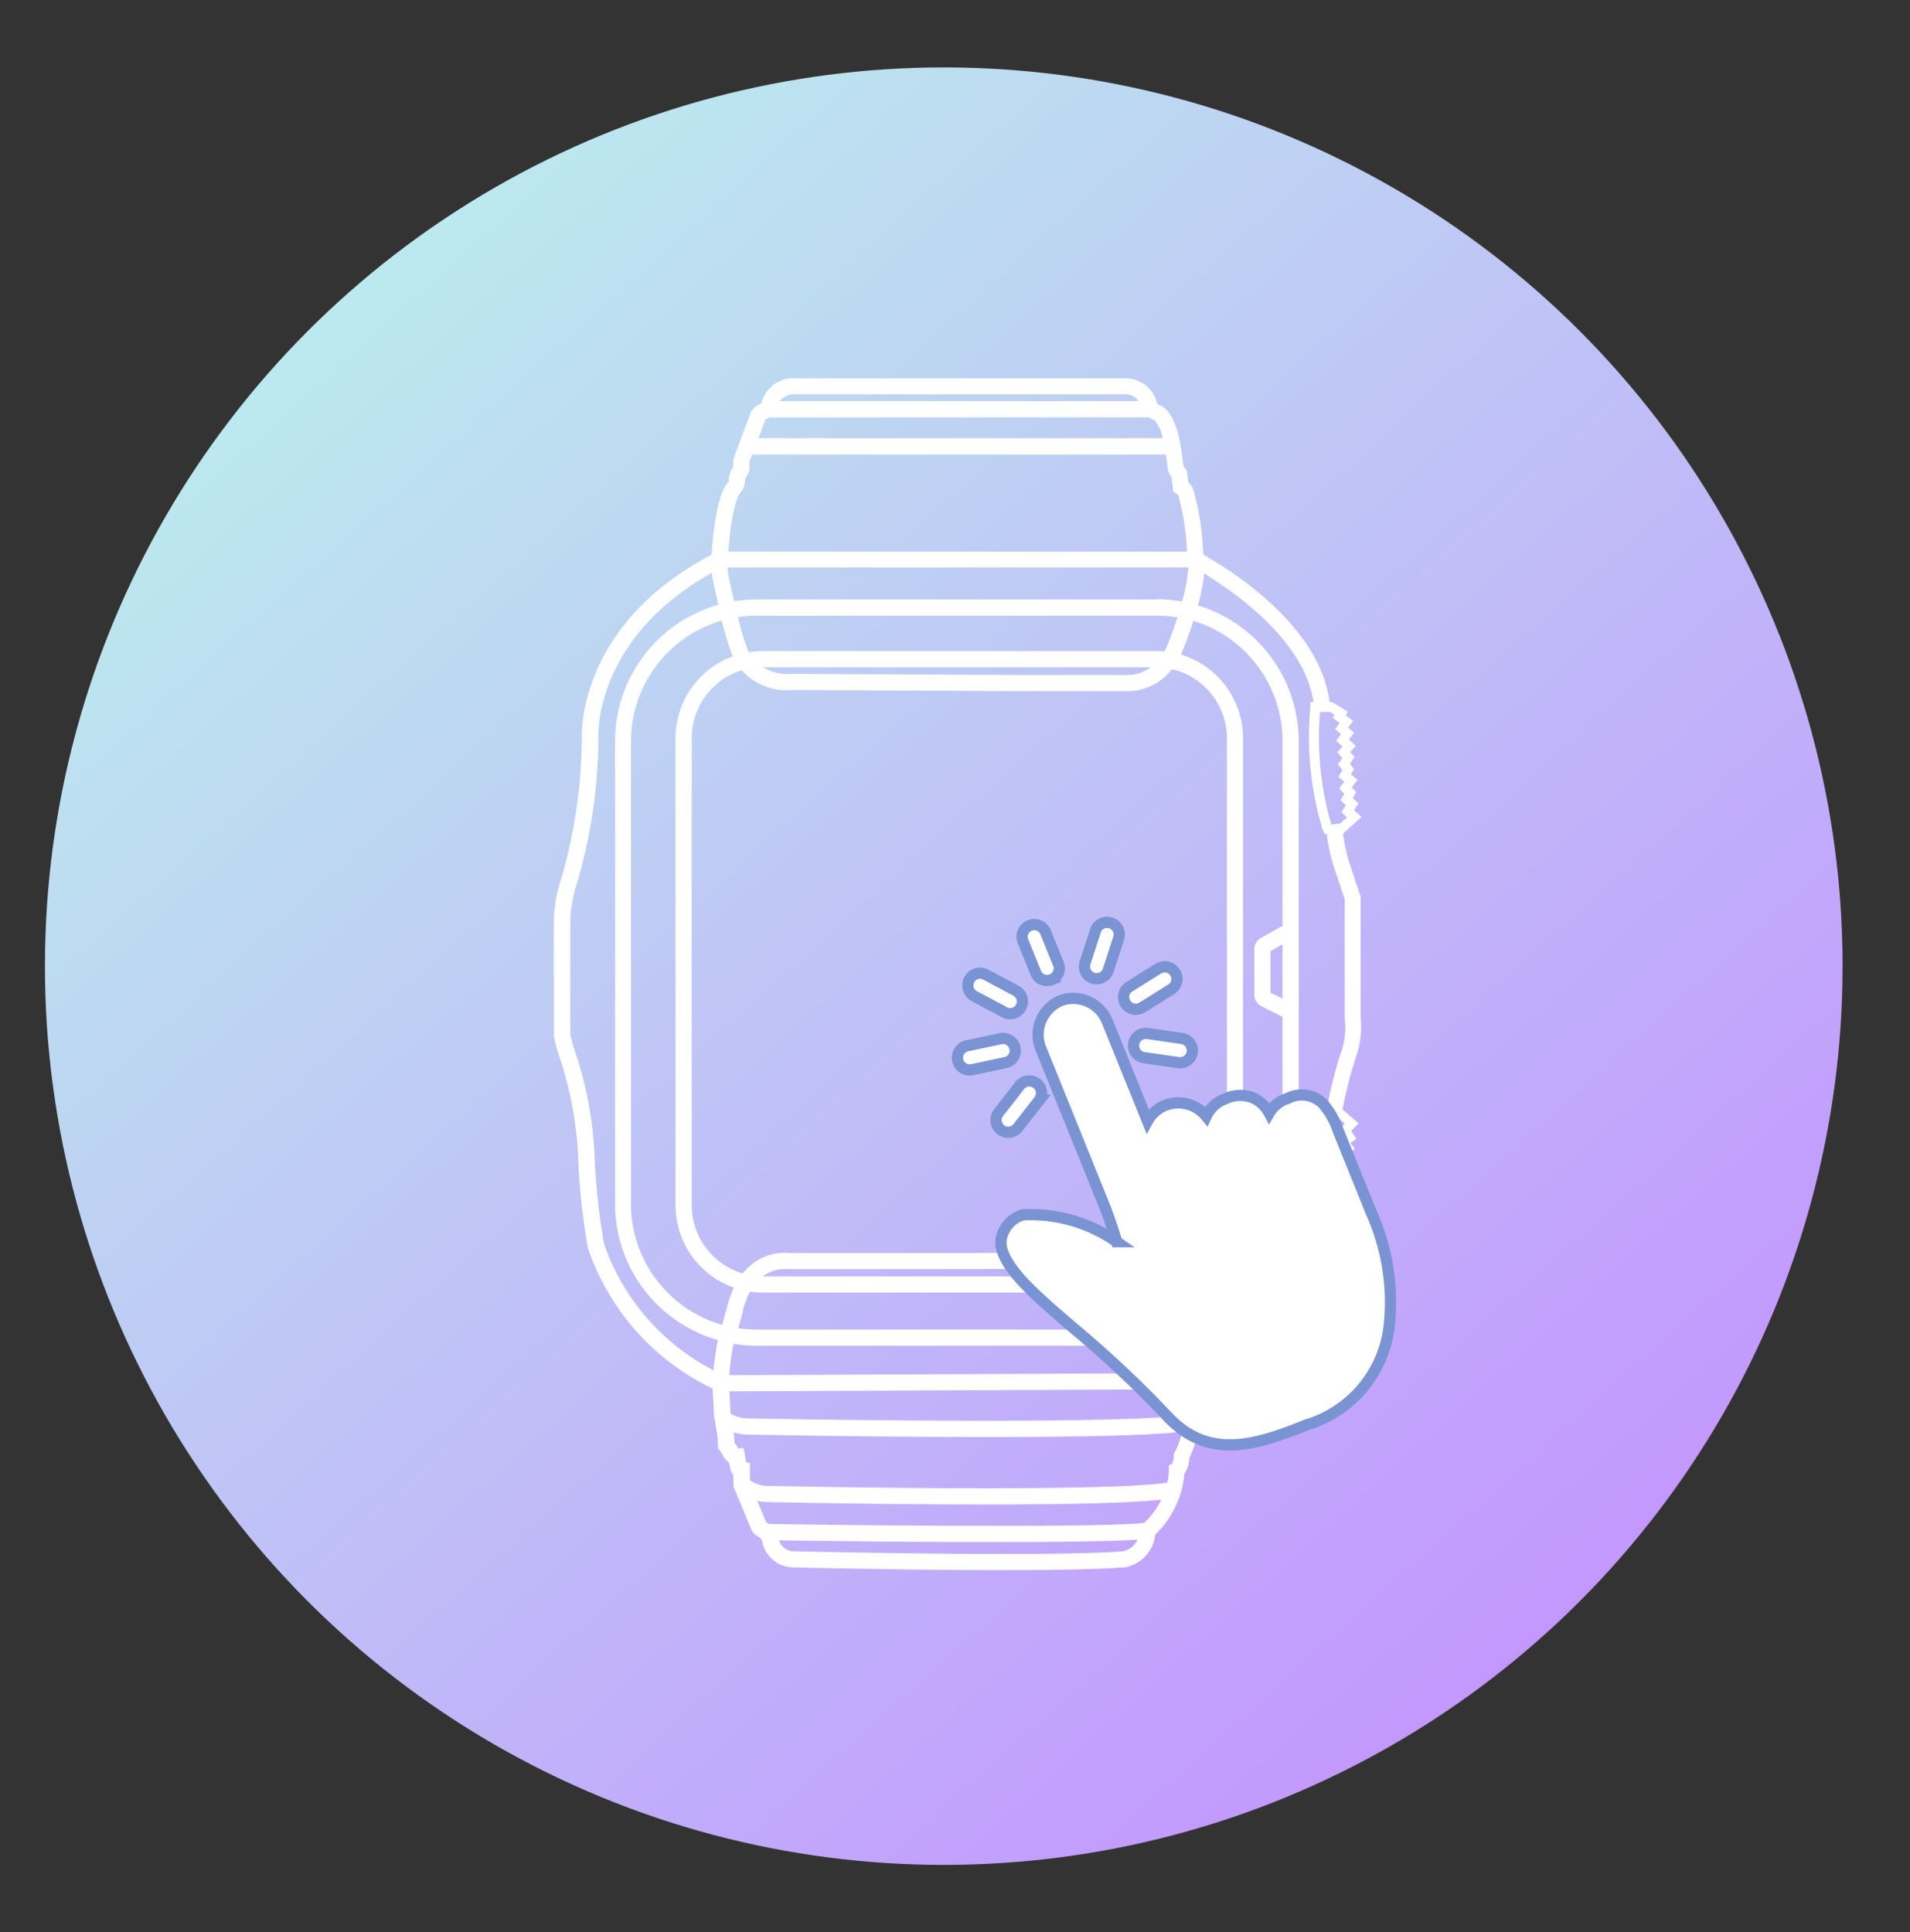 <svg xmlns="http://www.w3.org/2000/svg" xmlns:xlink="http://www.w3.org/1999/xlink" width="85" height="86" viewBox="0 0 85 86">
  <rect x="0" y="0" width="85" height="86" fill="#333333" stroke="none"/>
  <defs>
    <clipPath id="clip-path">
      <rect id="矩形_18740" data-name="矩形 18740" width="85" height="86" transform="translate(473 13970)" fill="none"/>
    </clipPath>
    <linearGradient id="linear-gradient" y1="-0.095" x2="0.865" y2="0.868" gradientUnits="objectBoundingBox">
      <stop offset="0" stop-color="#baffea"/>
      <stop offset="1" stop-color="#c396ff"/>
    </linearGradient>
  </defs>
  <g id="蒙版组_52785" data-name="蒙版组 52785" transform="translate(-473 -13970)" clip-path="url(#clip-path)">
    <g id="组_5255" data-name="组 5255" transform="translate(310 13913)">
      <circle id="椭圆_524" data-name="椭圆 524" cx="40" cy="40" r="40" transform="translate(165 60)" fill="url(#linear-gradient)"/>
      <path id="路径_196" data-name="路径 196" d="M651.571,314.59v-5.311L651.145,308v-.014a6.756,6.756,0,0,1-.357-1.513l.117-.108.348-.312.357-.324-.334-.3h0l.2-.31-.254-.228.154-.265-.2-.209.005-.008.252-.332-.3-.243.144-.239-.188-.232.015-.021.2-.282-.2-.216.248-.273-.3-.29.228-.3-.266-.229.224-.3-.335-.245.1-.161-.375-.229-.216-.132-.108-.064h-.119c-.413-3.467-4.61-6-5.6-6.557-.009-.055-.015-.108-.027-.163a11.834,11.834,0,0,0-.445-2.772.866.866,0,0,0-.216-.3l-.065-.506-.045-.069a.956.956,0,0,0-.059-.079.216.216,0,0,1-.052-.108c-.091-1.008-.335-2.282-.973-2.632l-.023-.012s-.031-.014-.079-.032a.187.187,0,0,1-.108-.121,1.412,1.412,0,0,0-1.378-1.057h-14.6a1.478,1.478,0,0,0-1.622,1.132.739.739,0,0,0-.507.5l-.672,1.792a1.031,1.031,0,0,0-.062.445v.07a1.1,1.1,0,0,0-.206.622.107.107,0,0,1-.02.061c-.364.376-.614,1.462-.742,3.225-5.946,3.121-5.784,7.953-5.773,8.16v.017a23.074,23.074,0,0,1-.873,6.1,6.644,6.644,0,0,0-.376,2.27v4.88l.009.04a8.862,8.862,0,0,0,.36,1.222,17.073,17.073,0,0,1,.711,3.952,29.7,29.7,0,0,0,.433,4.186l.01.043a10.775,10.775,0,0,0,5.546,6.243l.067,1.243.157.9.014.5.191.266a.817.817,0,0,0,.311.388l.038.241.008.037a.716.716,0,0,0,.132.268v.2l.015.332.826,1.984.038.043a.882.882,0,0,0,.254.195.324.324,0,0,1,.159.228l.017.081a1.434,1.434,0,0,0,1.284,1.049c.3.008,5.145.123,9.394.123,2.2,0,4.241-.031,5.413-.124h.017a1.649,1.649,0,0,0,1.364-1.458,4.269,4.269,0,0,0,1.3-2.723,1.206,1.206,0,0,0,.216-.675,6.458,6.458,0,0,0,.569-2.843l.042-.361c4.493-2.27,5.419-5.485,5.6-6.548h.133l.117-.09.156-.12.243-.187-.054-.163.03-.027.267-.235-.171-.3.248-.21-.195-.316-.013-.022.265-.265-.189-.249.257-.187-.244-.334.318-.266-.24-.271.289-.189-.292-.371-.005-.006.232-.227-.191-.245.261-.181-.224-.35V319.7l.006-.006.324-.324-.349-.3-.372-.324a20.15,20.15,0,0,1,.573-2.257,4.135,4.135,0,0,0,.226-1.9Zm-1.164-13.405-.084.132.312.228-.2.276.264.228-.216.288.276.264-.228.252.228.252-.2.289.2.252-.18.3.264.216-.228.3.228.24-.168.288.24.216-.2.312.252.228-.3.272-.3.039h-.108a14,14,0,0,1-.5-4.988l.451-.011Zm-2.316,12.628-.532-.266V311.7l.532-.3Zm0-3.236-.961.541a.57.57,0,0,0-.29.5v2.026a.57.57,0,0,0,.316.511l.935.468v8.335a5.6,5.6,0,0,1-3.825,5.3,7.47,7.47,0,0,0-.511-1.587,3.883,3.883,0,0,0,2.582-3.652v-20.8a3.892,3.892,0,0,0-2.766-3.716c.045-.1.089-.2.129-.3s.232-.588.425-1.2a5.6,5.6,0,0,1,3.969,5.351Zm-4.275,20.786v.037a8.726,8.726,0,0,1-.063.947c-2.162.332-11.692.292-19.45.151a1.65,1.65,0,0,1-.737-.187l-.037-.031-.053-.985,20.361-.093Zm.1-.88-20.446.093c.037-.541.142-1.137.159-1.238l.044-.158a6.33,6.33,0,0,0,1.023.084h17.8a6.306,6.306,0,0,0,1.215-.119c.1.53.169,1.024.205,1.333Zm-1.421-1.937H624.7a5.605,5.605,0,0,1-.828-.062l.2-.724v-.015a3.509,3.509,0,0,1,.324-.89,3.884,3.884,0,0,0,.56.045h17.492a3.875,3.875,0,0,0,.577-.048v.009a5.7,5.7,0,0,1,.533,1.581,5.6,5.6,0,0,1-1.058.1Zm-16.161-28.465,9.9.048H641.1c.045,0,.1.006.147.006a2.533,2.533,0,0,0,1.929-.982,3.164,3.164,0,0,1,2.443,3.076v20.79a3.164,3.164,0,0,1-2.265,3.027,2.571,2.571,0,0,0-2.021-.917h-.01l-10.21.012H626.15a2.263,2.263,0,0,0-1.154.183,2.434,2.434,0,0,0-.924.723,3.164,3.164,0,0,1-2.27-3.027v-20.8a3.167,3.167,0,0,1,2.222-3.018,2.7,2.7,0,0,0,2.315.87Zm-1.372-1.013h17.267a1.71,1.71,0,0,1-1.081.343h-4.915l-9.909-.048H626.3a2.248,2.248,0,0,1-1.339-.3Zm17.467,27.111H624.966a1.564,1.564,0,0,1,1.1-.324h5.052l10.21-.012h0a1.906,1.906,0,0,1,1.107.332Zm-21.349-23.95v20.79a3.883,3.883,0,0,0,2.595,3.658,4.482,4.482,0,0,0-.307.9l-.211.757a5.6,5.6,0,0,1-4.059-5.377V302.361a5.6,5.6,0,0,1,4.045-5.373,12.148,12.148,0,0,0,.484,1.595,3.883,3.883,0,0,0-2.547,3.641Zm21.946-4.278a2.95,2.95,0,0,1-.195.416c-.124-.012-.25-.019-.377-.019H624.965a3.865,3.865,0,0,0-.623.055l-.015-.034-.011-.026a10.447,10.447,0,0,1-.459-1.507,5.6,5.6,0,0,1,.843-.064h17.8a5.606,5.606,0,0,1,.919.077c-.149.449-.291.845-.393,1.1Zm-.529-1.9H624.7a6.343,6.343,0,0,0-1.013.082c-.085-.367-.169-.741-.244-1.1a1.874,1.874,0,0,1-.04-.385v-.023h20.5a7.829,7.829,0,0,1-.281,1.521,6.332,6.332,0,0,0-1.122-.106Zm-16.023-9.129h14.63a.666.666,0,0,1,.577.3H625.718a.855.855,0,0,1,.758-.307Zm-1.405,1.151.013-.038a.071.071,0,0,1,.027-.013.7.7,0,0,0,.164-.076H642.15a.9.9,0,0,0,.205.108l.019.008a1.531,1.531,0,0,1,.388.811H624.77Zm-1.117,3.251a.819.819,0,0,0,.216-.5.865.865,0,0,1,.041-.216h0a.707.707,0,0,0,.166-.528l-.005-.066a.308.308,0,0,1,.018-.132l.108-.279h18.408c.024.164.047.338.064.529a.912.912,0,0,0,.184.469l.083.663.163.089a.132.132,0,0,1,.059.065,11.258,11.258,0,0,1,.386,2.5H623.429c.172-2.172.49-2.561.526-2.6ZM617.9,324.738a29.3,29.3,0,0,1-.425-4,16.723,16.723,0,0,0-.776-4.3,7.933,7.933,0,0,1-.3-1.042v-4.825a5.928,5.928,0,0,1,.34-2.023l.008-.025a23.5,23.5,0,0,0,.9-6.359c-.01-.271-.072-4.432,5.051-7.3a2.579,2.579,0,0,0,.045.324c.057.27.144.668.245,1.1a6.322,6.322,0,0,0-4.6,6.073v20.587a6.322,6.322,0,0,0,4.587,6.07l-.039.138-.006.03c-.006.032-.108.589-.16,1.172a10.061,10.061,0,0,1-4.874-5.628Zm5.924,9.01-.124-.173-.009-.309-.025-.146a2.388,2.388,0,0,0,.625.1c2.054.037,6.452.108,10.617.108,3.688,0,7.19-.055,8.715-.235a3.4,3.4,0,0,1-.316.891l-.059.092v.108a.528.528,0,0,1-.082.341l-.13.072v.2a2.869,2.869,0,0,1-.065.555c-1.969.332-10.71.292-17.825.15a1.362,1.362,0,0,1-.676-.2l-.077-.047v-.787h-.168l-.108-.649-.257.014a.268.268,0,0,1-.016-.035ZM641,338.412c-3.412.269-14.605,0-14.716,0a.716.716,0,0,1-.6-.487c1.858.03,5.923.077,9.578.077,2.71,0,5.189-.026,6.378-.108a.9.9,0,0,1-.644.514Zm.949-1.259c-2.11.227-14.093.093-16.722.043a.99.99,0,0,0-.094-.064l-.013-.008-.4-.955a2.048,2.048,0,0,0,.408.053c1.88.038,5.907.108,9.73.108,3.258,0,6.362-.051,7.845-.216a3.961,3.961,0,0,1-.759,1.034Zm8.865-17.205-.294.2.234.3-.234.228.247.312-.312.2.276.312-.288.24.228.312-.264.192.228.3-.24.24.192.312-.24.2.174.3-.247.216.048.144-.156.12h-.48s-.141-3.658.459-4.973l.391-.014.336.293-.252.252Zm-.133-3.7-.008.021a21.129,21.129,0,0,0-.6,2.378H649.9l-.119.242c-.649,1.331-.541,4.827-.523,5.222l.016.415h.174c-.211,1-1.11,3.7-4.831,5.719-.035-.261-.1-.733-.2-1.27a6.323,6.323,0,0,0,4.4-6.015v-20.6a6.323,6.323,0,0,0-4.487-6.042,9.194,9.194,0,0,0,.275-1.421c1.289.783,4.478,2.976,4.865,5.718h-.131l-.021.411a14.333,14.333,0,0,0,.529,5.171l.108.285h.108a7.627,7.627,0,0,0,.409,1.752l.387,1.161v5.28a3.385,3.385,0,0,1-.17,1.564Z" transform="translate(-428.018 -212.371)" fill="#fff"/>
      <g id="组_260" data-name="组 260" transform="translate(205.619 98.028)">
        <path id="路径_197" data-name="路径 197" d="M775.9,450a1.343,1.343,0,0,0-1.555-.216h-.005a1.454,1.454,0,0,0-.817.649,1.527,1.527,0,0,0-.724-.678,1.551,1.551,0,0,0-1.237.05,1.473,1.473,0,0,0-.84.769,1.606,1.606,0,0,0-1.83-.482,1.564,1.564,0,0,0-.784.7l-1.785-4.418a1.63,1.63,0,0,0-2.1-.937,1.653,1.653,0,0,0-.865,2.119l2.906,7.192c.228.628.37,1.058.473,1.413a6.7,6.7,0,0,0-4.162-1.2,1.353,1.353,0,0,0-.819.649,1.153,1.153,0,0,0-.138.865c.289,1.026,1.5,2.072,3.184,3.519a48.213,48.213,0,0,1,4.165,3.91c1.812,1.962,3.871,1.357,6.182.423l.026-.011a5.2,5.2,0,0,0,3.688-4.41,9.746,9.746,0,0,0-.8-5.053l-1.469-3.637A3.522,3.522,0,0,0,775.9,450Z" transform="translate(-759.66 -441.924)" fill="#fff" stroke="#7a93d3" stroke-width="0.5"/>
        <path id="路径_198" data-name="路径 198" d="M770.219,422.3a.541.541,0,0,0,.3-.706l-.57-1.405a.542.542,0,0,0-1.005.407l.57,1.405a.541.541,0,0,0,.706.3Z" transform="translate(-766.037 -419.728)" fill="#fff" stroke="#7a93d3" stroke-width="0.5"/>
        <path id="路径_199" data-name="路径 199" d="M751.842,438.406a.542.542,0,1,0,.509-.958l-1.342-.714a.542.542,0,1,0-.509.958Z" transform="translate(-749.759 -434.384)" fill="#fff" stroke="#7a93d3" stroke-width="0.5"/>
        <path id="路径_200" data-name="路径 200" d="M747.368,460.521l1.487-.316a.543.543,0,0,0-.226-1.062l-1.486.316a.543.543,0,1,0,.226,1.062Z" transform="translate(-746.712 -453.944)" fill="#fff" stroke="#7a93d3" stroke-width="0.5"/>
        <path id="路径_201" data-name="路径 201" d="M761.092,473.845l-.935,1.2a.543.543,0,1,0,.855.668l.936-1.2a.543.543,0,0,0-.855-.668Z" transform="translate(-758.319 -466.574)" fill="#fff" stroke="#7a93d3" stroke-width="0.5"/>
        <path id="路径_202" data-name="路径 202" d="M808.054,457.419a.543.543,0,1,0-.151,1.075l1.5.216a.543.543,0,1,0,.151-1.075Z" transform="translate(-799.593 -452.447)" fill="#fff" stroke="#7a93d3" stroke-width="0.5"/>
        <path id="路径_203" data-name="路径 203" d="M803.964,436.087a.541.541,0,0,0,.747.173l1.289-.805a.542.542,0,1,0-.575-.92l-1.289.805a.541.541,0,0,0-.172.747Z" transform="translate(-796.497 -432.452)" fill="#fff" stroke="#7a93d3" stroke-width="0.5"/>
        <path id="路径_204" data-name="路径 204" d="M791.149,421.455a.54.54,0,0,0,.313-.335l.469-1.445a.543.543,0,0,0-1.032-.335l-.469,1.445a.541.541,0,0,0,.719.67Z" transform="translate(-784.76 -418.964)" fill="#fff" stroke="#7a93d3" stroke-width="0.5"/>
      </g>
    </g>
  </g>
</svg>
